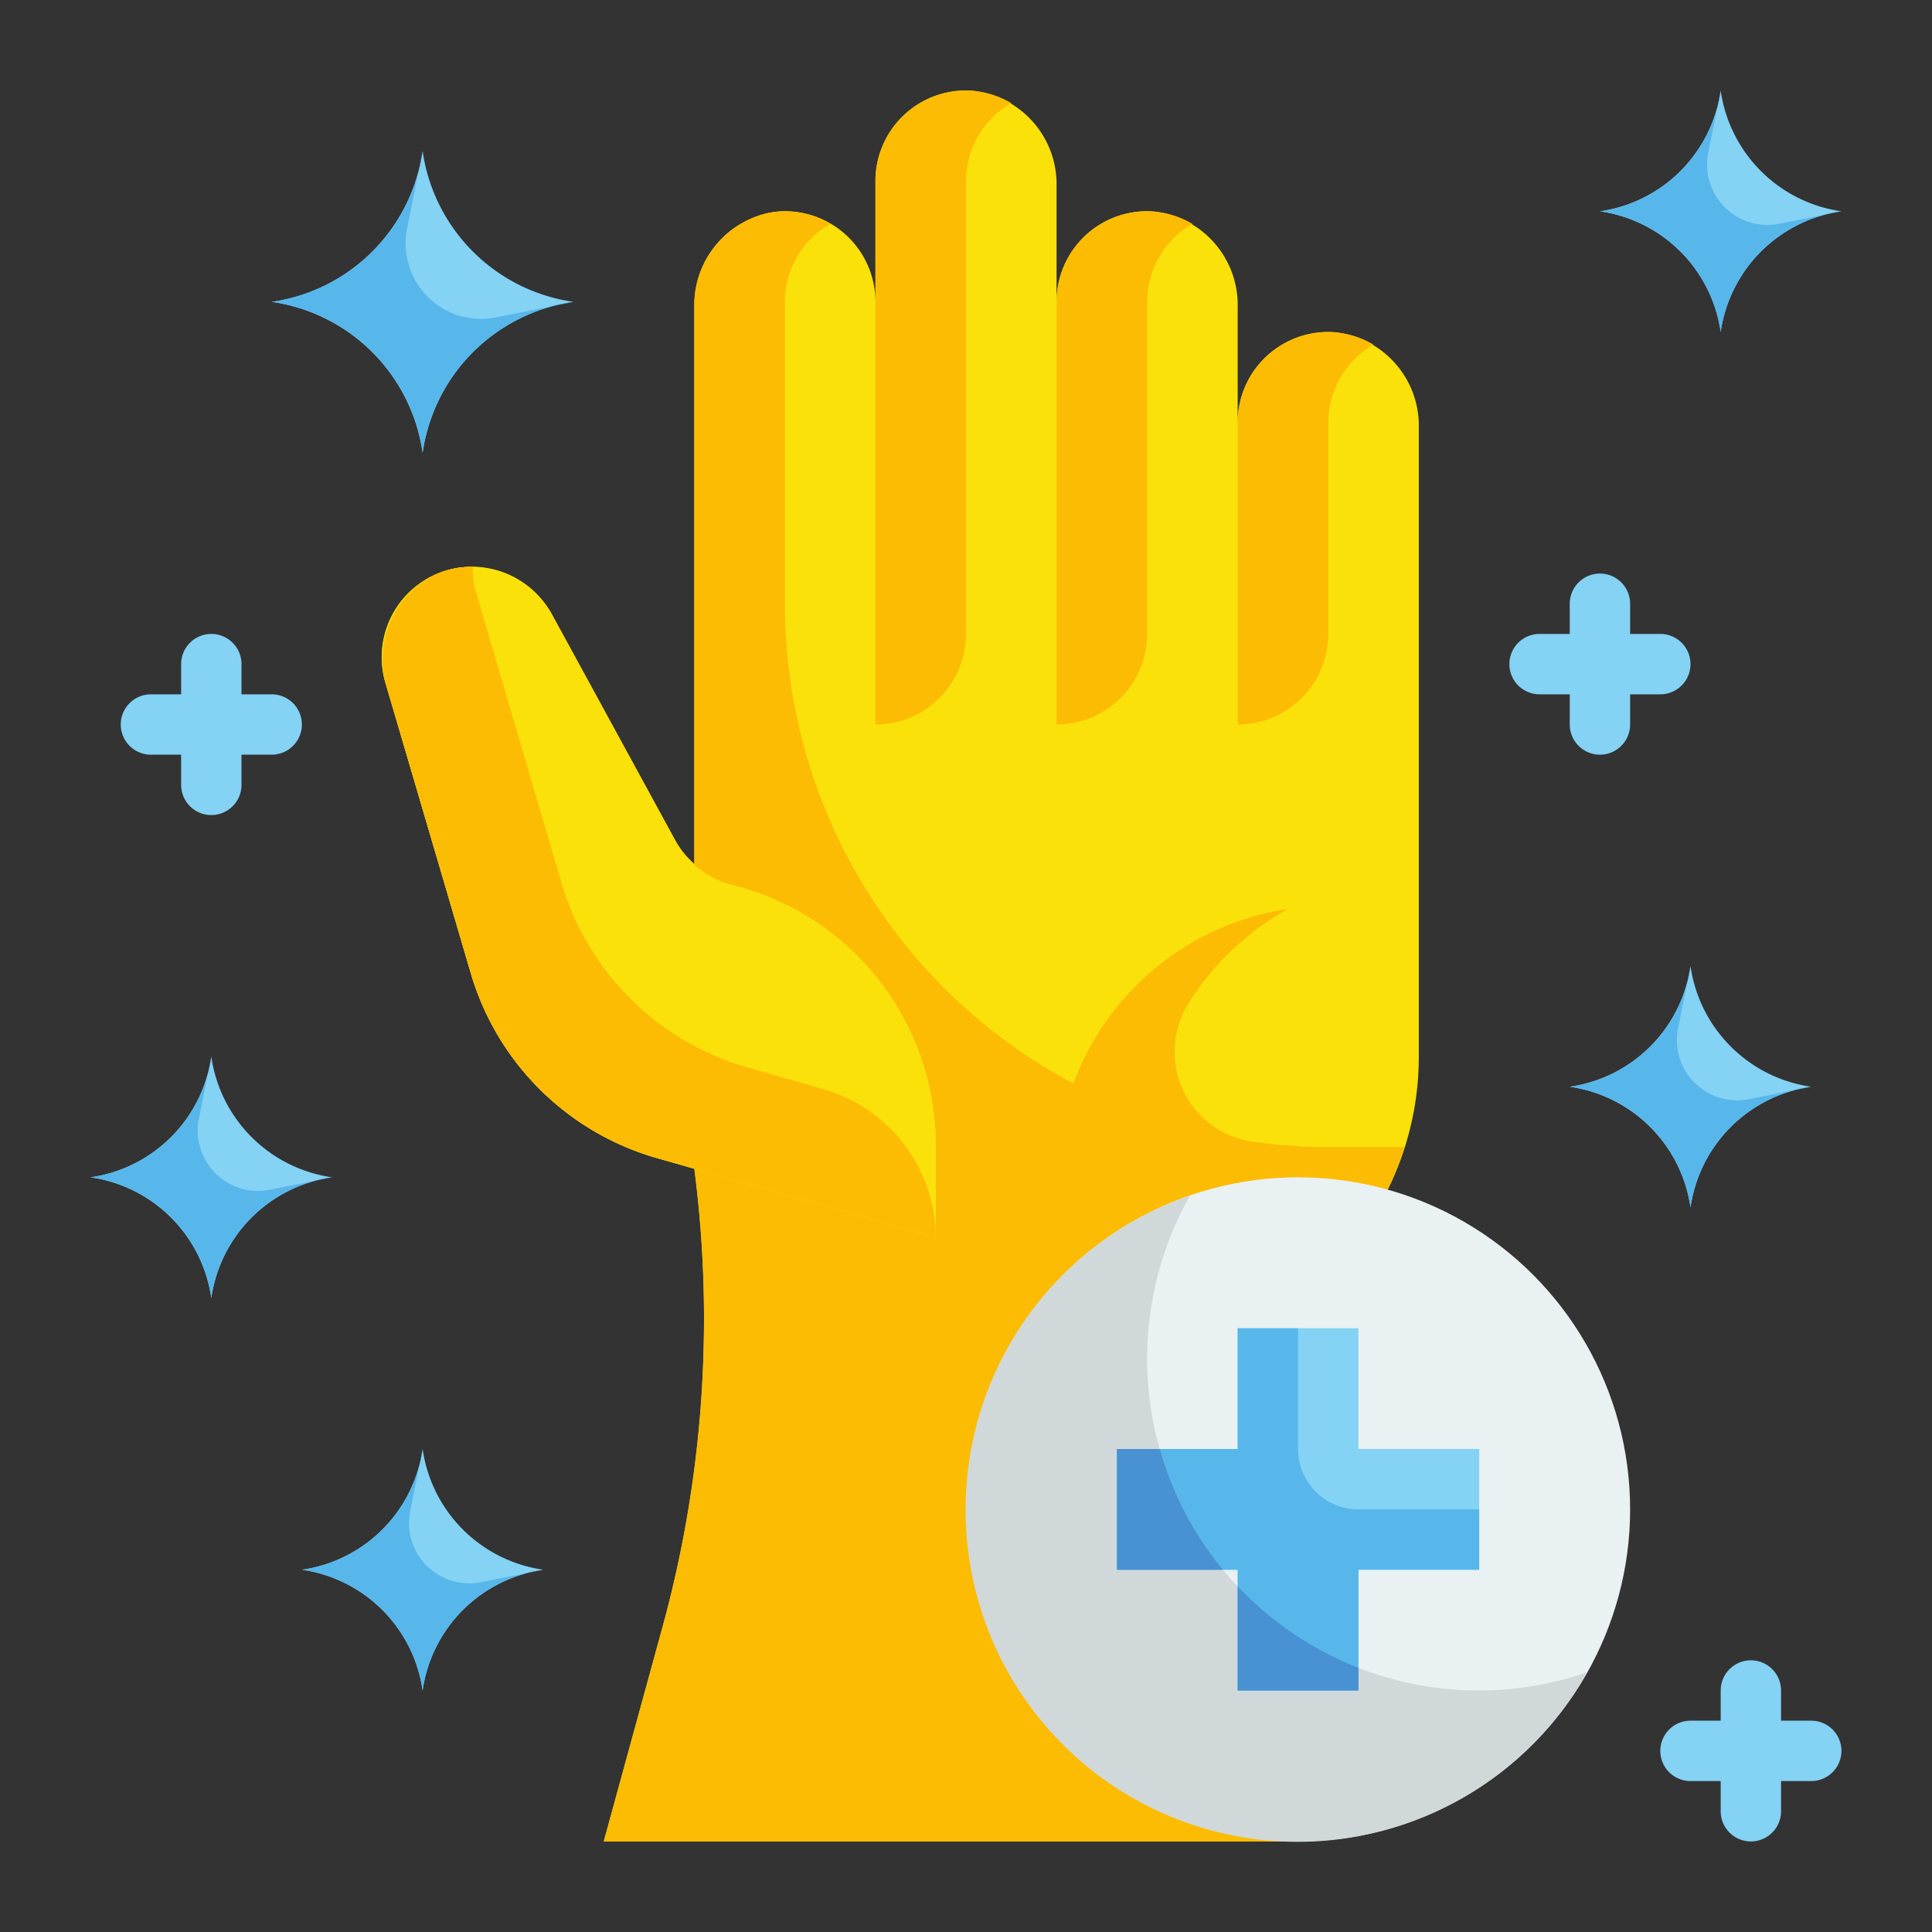 <svg xmlns="http://www.w3.org/2000/svg" height="512" viewBox="0 0 64 64" width="512"><rect x="0" y="0" width="64" height="64" fill="#333333" stroke="none"/><g id="Flat"><g id="Color_copy" data-name="Color copy"><g><path d="m44.161 11a3 3 0 0 0 -3.161 3v-3.83a3.114 3.114 0 0 0 -2.839-3.17 3 3 0 0 0 -3.161 3v-3.83a3.114 3.114 0 0 0 -2.839-3.17 3 3 0 0 0 -3.161 3v4a3 3 0 0 0 -3.161-3 3.114 3.114 0 0 0 -2.839 3.17v18.451a2.965 2.965 0 0 1 -.63-.776l-4.041-7.408a3.08 3.08 0 0 0 -3.229-1.615 3 3 0 0 0 -2.327 3.793l2.827 9.632a9 9 0 0 0 6.162 6.114l1.238.353a38.589 38.589 0 0 1 -1.051 15.176l-1.949 7.11h23v-18.014a9.972 9.972 0 0 0 4-7.986v-20.83a3.114 3.114 0 0 0 -2.839-3.17z" fill="#f9e109"></path><path d="m44 38a17.639 17.639 0 0 1 -2.523-.182 3.012 3.012 0 0 1 -2.117-4.563 9.008 9.008 0 0 1 3.314-3.147 9.012 9.012 0 0 0 -7.118 5.785 17.992 17.992 0 0 1 -9.556-15.893v-10a2.987 2.987 0 0 1 1.5-2.584 2.926 2.926 0 0 0 -2.1-.353 3.146 3.146 0 0 0 -2.4 3.123v18.435a2.965 2.965 0 0 1 -.63-.776l-4.041-7.408a3.08 3.08 0 0 0 -3.229-1.615 3 3 0 0 0 -2.327 3.793l2.827 9.632a9 9 0 0 0 6.162 6.114l1.238.353a38.589 38.589 0 0 1 -1.051 15.176l-1.949 7.11h23v-18.014a10.023 10.023 0 0 0 3.522-4.986z" fill="#fcbc04"></path><path d="m31 41v-3.069a8.877 8.877 0 0 0 -6.724-8.612 3 3 0 0 1 -1.906-1.474l-4.1-7.51a3 3 0 0 0 -3.743-1.347 3 3 0 0 0 -1.762 3.627l2.835 9.632a9 9 0 0 0 6.162 6.114l1.238.353z" fill="#f9e109"></path><path d="m14 56a4.714 4.714 0 0 0 -4-4 4.714 4.714 0 0 0 4-4 4.714 4.714 0 0 0 4 4 4.714 4.714 0 0 0 -4 4z" fill="#84d2f4"></path><path d="m56 40a4.714 4.714 0 0 0 -4-4 4.714 4.714 0 0 0 4-4 4.714 4.714 0 0 0 4 4 4.714 4.714 0 0 0 -4 4z" fill="#84d2f4"></path><path d="m57 11a4.714 4.714 0 0 0 -4-4 4.714 4.714 0 0 0 4-4 4.714 4.714 0 0 0 4 4 4.714 4.714 0 0 0 -4 4z" fill="#84d2f4"></path><path d="m7 43a4.714 4.714 0 0 0 -4-4 4.714 4.714 0 0 0 4-4 4.714 4.714 0 0 0 4 4 4.714 4.714 0 0 0 -4 4z" fill="#84d2f4"></path><g fill="#fcbc04"><path d="m26 35.714-1.236-.353a9 9 0 0 1 -6.164-6.114l-2.833-9.632a2.947 2.947 0 0 1 -.109-.838 2.95 2.95 0 0 0 -1.508.395 3.141 3.141 0 0 0 -1.332 3.616l2.782 9.459a9 9 0 0 0 6.162 6.114l1.238.353 8 2.286a5.139 5.139 0 0 0 -3.723-4.92z"></path><path d="m44 11a3 3 0 0 0 -3 3v10a3 3 0 0 0 3-3v-7a2.987 2.987 0 0 1 1.5-2.584 2.968 2.968 0 0 0 -1.5-.416z"></path><path d="m38 7a3 3 0 0 0 -3 3v14a3 3 0 0 0 3-3v-11a2.987 2.987 0 0 1 1.5-2.584 2.968 2.968 0 0 0 -1.5-.416z"></path><path d="m32 3a3 3 0 0 0 -3 3v18a3 3 0 0 0 3-3v-15a2.987 2.987 0 0 1 1.5-2.584 2.968 2.968 0 0 0 -1.5-.416z"></path></g><g><circle cx="43" cy="50" fill="#e9f1f2" r="11"></circle><path d="m49 56a10.992 10.992 0 0 1 -9.582-16.392 11 11 0 1 0 13.164 15.784 10.975 10.975 0 0 1 -3.582.608z" fill="#d0d8da"></path><path d="m49 48h-4v-4h-4v4h-4v4h4v4h4v-4h4z" fill="#84d2f4"></path><path d="m43 48v-4h-2v4h-4v4h4v4h4v-4h4v-2h-4a2 2 0 0 1 -2-2z" fill="#57b7eb"></path><g fill="#4891d3"><path d="m38.42 48a10.87 10.87 0 0 0 2.09 4h-3.51v-4z"></path><path d="m45 55.25v.75h-4v-3.45a11.107 11.107 0 0 0 4 2.7z"></path></g></g><path d="m55.588 34.058.412-2.058a4.714 4.714 0 0 1 -4 4 4.714 4.714 0 0 1 4 4 4.714 4.714 0 0 1 4-4l-2.058.412a2 2 0 0 1 -2.354-2.354z" fill="#57b7eb"></path><path d="m13.588 50.058.412-2.058a4.714 4.714 0 0 1 -4 4 4.714 4.714 0 0 1 4 4 4.714 4.714 0 0 1 4-4l-2.058.412a2 2 0 0 1 -2.354-2.354z" fill="#57b7eb"></path><path d="m6.588 37.058.412-2.058a4.714 4.714 0 0 1 -4 4 4.714 4.714 0 0 1 4 4 4.714 4.714 0 0 1 4-4l-2.058.412a2 2 0 0 1 -2.354-2.354z" fill="#57b7eb"></path><path d="m14 15a5.891 5.891 0 0 0 -5-5 5.891 5.891 0 0 0 5-5 5.891 5.891 0 0 0 5 5 5.891 5.891 0 0 0 -5 5z" fill="#84d2f4"></path><path d="m13.485 7.573.515-2.573a5.891 5.891 0 0 1 -5 5 5.891 5.891 0 0 1 5 5 5.891 5.891 0 0 1 5-5l-2.573.515a2.5 2.5 0 0 1 -2.942-2.942z" fill="#57b7eb"></path><path d="m56.588 5.058.412-2.058a4.714 4.714 0 0 1 -4 4 4.714 4.714 0 0 1 4 4 4.714 4.714 0 0 1 4-4l-2.058.412a2 2 0 0 1 -2.354-2.354z" fill="#57b7eb"></path><path d="m9 23h-1v-1a1 1 0 0 0 -2 0v1h-1a1 1 0 0 0 0 2h1v1a1 1 0 0 0 2 0v-1h1a1 1 0 0 0 0-2z" fill="#84d2f4"></path><path d="m55 23a1 1 0 0 0 0-2h-1v-1a1 1 0 0 0 -2 0v1h-1a1 1 0 0 0 0 2h1v1a1 1 0 0 0 2 0v-1z" fill="#84d2f4"></path><path d="m60 57h-1v-1a1 1 0 0 0 -2 0v1h-1a1 1 0 0 0 0 2h1v1a1 1 0 0 0 2 0v-1h1a1 1 0 0 0 0-2z" fill="#84d2f4"></path></g></g></g></svg>